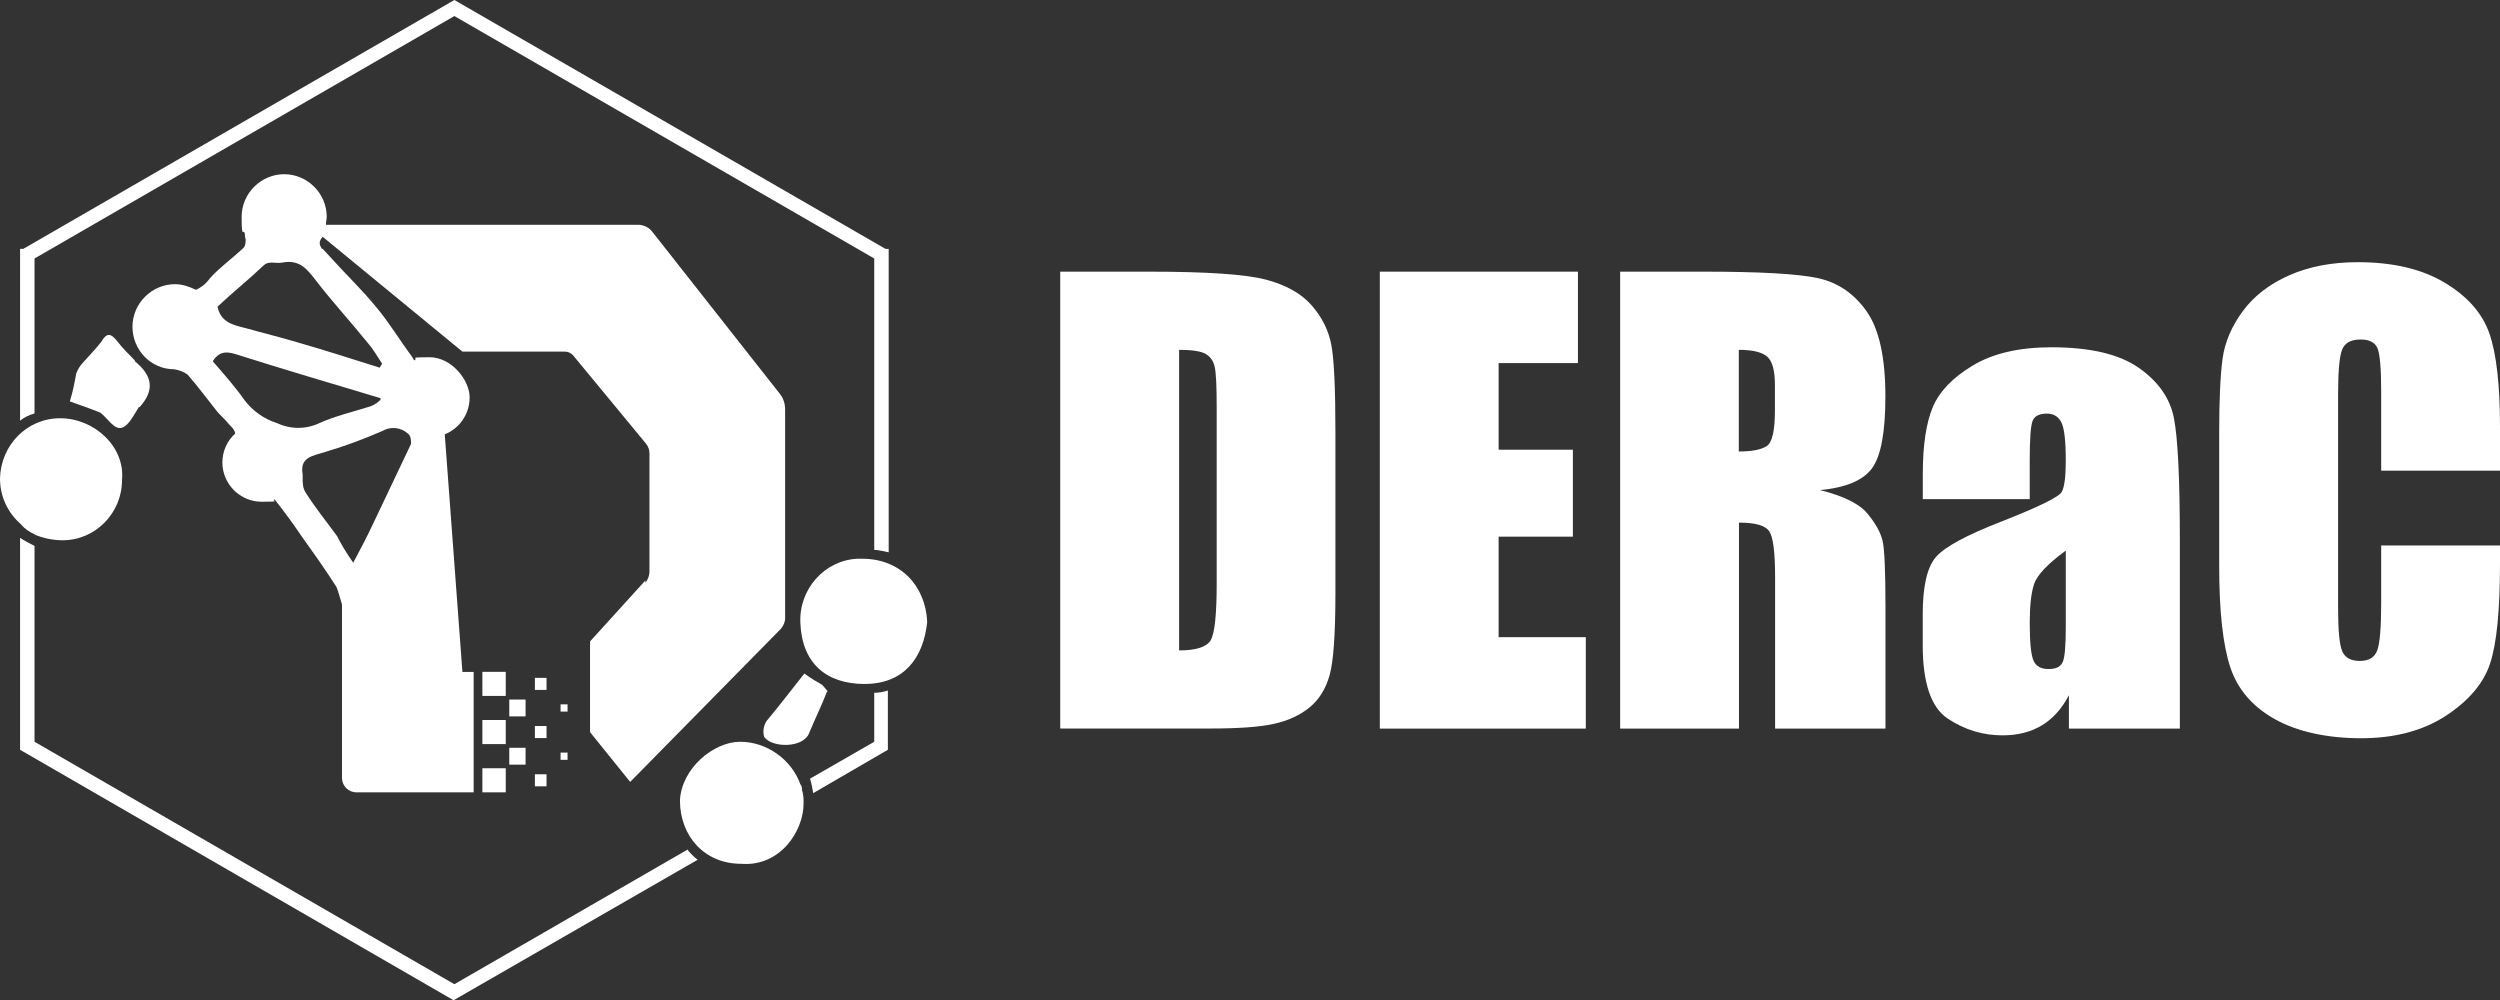 <?xml version="1.0" encoding="UTF-8"?>
<svg id="_レイヤー_1" data-name="レイヤー 1" xmlns="http://www.w3.org/2000/svg" version="1.1" viewBox="0 0 311.42 124.6">
  <rect x="0" y="0" width="311.42" height="124.6" fill="#333333" stroke="none"/>
  <defs>
    <style>
      .cls-1 {
        fill: #fff;
        stroke-width: 0px;
      }
    </style>
  </defs>
  <g>
    <path class="cls-1" d="M107.4,69.6h-.6c-4.1.2-7.3,3.8-7.1,8,.2,5,3.2,7.6,8,7.6s7.3-3.1,7.8-7.7c-.2-4.6-3.4-7.9-8.1-7.9Z"/>
    <path class="cls-1" d="M103.1,86.1c-.2-.2-.4-.5-.7-.8-.7-.4-1.4-.8-2.2-1.4-1.6,2-3.1,4-4.7,5.9-.4.6-.5,1.4-.3,2,1,1.4,4.9,1.4,5.6-.5.7-1.7,1.5-3.3,2.2-5.1l.1-.1Z"/>
    <path class="cls-1" d="M14.6,42.5c-.8-1-1.3-1.1-2,.1-.7.9-1.5,1.7-2.2,2.5-.4.4-.7.9-.9,1.4-.2,1.1-.4,2.2-.8,3.5l2.5.9c.5.2.8.3,1.3.5.9.7,1.7,2.1,2.6,1.9.9-.2,1.5-1.5,2.2-2.6h.1c1.9-2.1,1.6-3.9-.6-5.7v-.1c-.8-.8-1.5-1.5-2.2-2.4Z"/>
    <path class="cls-1" d="M4.3,32.2L56.6,2l52.3,30.2v36.3c.6,0,1.2.2,1.8.3V31h-.4L56.6,0,2.9,31h-.4v21.4c.5-.4,1.1-.7,1.8-.9v-19.3Z"/>
    <path class="cls-1" d="M99.7,97.7c-1.1-3.1-4.2-5.3-7.5-5.3s-7.3,3.3-7.5,7.3c0,4.5,3.1,7.9,7.6,7.9,4.9.4,7.8-4.1,7.8-7.5,0-.6,0-1.1-.2-1.7,0-.2,0-.5-.2-.7Z"/>
    <path class="cls-1" d="M4.4,66.6h-.1c1,.4,2.2.7,3.5.7,4.1,0,7.4-3.4,7.4-7.5.4-4.2-3.5-7.7-7.7-7.7S.1,55.5,0,59.6c0,2.3,1,4.3,2.6,5.7.5.6,1.1,1,1.8,1.3Z"/>
    <path class="cls-1" d="M110.6,86v.02s.07-.01.1-.02h-.1Z"/>
    <path class="cls-1" d="M108.9,92.4l-8,4.6c.2.6.3,1.2.4,1.8l9.3-5.4v-7.38c-.57.18-1.13.28-1.7.28v6.1Z"/>
    <path class="cls-1" d="M85.63,105.84l-29.03,16.76L4.3,92.4v-24.4c-.6-.3-1.2-.6-1.8-1v26.4l54,31.2,30.4-17.5c-.49-.39-.88-.78-1.27-1.26Z"/>
    <path class="cls-1" d="M85.6,105.8s.02.02.03.04l.07-.04h-.1Z"/>
    <path class="cls-1" d="M73.5,79.9v11.3l5,6.2,18.8-19.1c.3-.4.5-.8.5-1.3v-26c0-.7-.2-1.4-.7-2l-15.9-20.2c-.4-.5-1.1-.8-1.7-.8h-38.9c0-.4.1-.7.1-1,0-2.9-2.4-5.3-5.3-5.3s-5.3,2.4-5.3,5.3.2,1.4.4,2.1c0,.2,0,.4.1.7,0,.4,0,.9-.4,1.2-1.3,1.2-2.8,2.3-4,3.6-.5.7-1.1,1.2-1.8,1.5-.8-.4-1.7-.7-2.6-.7-2.9,0-5.3,2.4-5.3,5.3s2.3,5.3,5.2,5.3c.6.1,1.2.3,1.7.7,1.3,1.5,2.4,3,3.6,4.5.4.5.9.9,1.4,1.5.3.4.8.7.9,1.3-1,.9-1.6,2.2-1.6,3.6,0,2.7,2.2,4.9,4.9,4.9s1.1-.1,1.6-.3c1.1,1.4,2.3,3,3.3,4.5,1.5,2.1,3,4.2,4.4,6.4.1.2.4,1.1.7,2.2v21.6c0,1,.8,1.8,1.8,1.8h14.6v-15h-1.4l-2.2-29.6c1.8-.7,3.1-2.5,3.1-4.6s-2.2-5-5-5-1.3.1-1.9.4c-.1-.2-.2-.3-.3-.5-1.5-2-2.8-4.2-4.4-6.1-1.7-2.1-3.7-4-5.5-6-.4-.4-.8-.9-1.2-1.3-.2,0-.2-.2-.2-.2-.3-.4-.2-.9.2-1.3l17.4,14.3h12.7c.5,0,.9.2,1.2.6l9,10.9c.3.4.4.8.4,1.2v14.7c0,.5-.2,1-.5,1.4v-.3l-6.9,7.6ZM34.5,52.7c-1.6-.5-3-1.5-4-2.8-1.2-1.7-2.6-3.3-4-4.9.7-1.1,1.5-1.3,2.8-.9,6,1.9,12.1,3.7,18.1,5.5v.2c-.3.3-.7.6-1.2.8-2.2.7-4.4,1.2-6.4,2.1-1.7.8-3.6.8-5.3,0ZM50.8,54c.4.3.4.8.4,1.3-1.6,3.4-3.2,6.7-4.8,10.1-.7,1.5-1.5,3-2.4,4.7-.9-1.3-1.5-2.3-2-3.3-1.3-1.8-2.7-3.5-3.9-5.4-.4-.6-.4-1.2-.4-1.9v-.4c-.4-2.2,1.3-2.3,2.8-2.8,2.4-.7,4.8-1.6,7.1-2.6,1-.6,2.3-.5,3.2.3ZM45.8,42.7c.7.8,1.2,1.7,1.8,2.6l-.3.5c-3.5-1.1-6.9-2.2-10.4-3.2-2-.6-4.1-1.1-6.2-1.7-1.6-.4-3.2-.7-3.6-2.7,1.8-1.7,3.8-3.3,5.7-5.1.7-.7,1.6-.2,2.4-.4,2.2-.4,3.1.9,4.2,2.3,2,2.6,4.3,5.1,6.4,7.7Z"/>
    <rect class="cls-1" x="69.83" y="87.74" width=".87" height=".9"/>
    <rect class="cls-1" x="69.83" y="93.75" width=".87" height=".9"/>
    <rect class="cls-1" x="66.63" y="84.44" width="1.45" height="1.5"/>
    <rect class="cls-1" x="66.63" y="96.45" width="1.45" height="1.5"/>
    <rect class="cls-1" x="66.63" y="90.44" width="1.45" height="1.5"/>
    <rect class="cls-1" x="63.44" y="87.14" width="2.03" height="2.1"/>
    <rect class="cls-1" x="63.44" y="93.15" width="2.03" height="2.1"/>
    <rect class="cls-1" x="60.09" y="83.69" width="2.91" height="3"/>
    <rect class="cls-1" x="60.09" y="89.69" width="2.91" height="3"/>
    <rect class="cls-1" x="60.09" y="95.7" width="2.91" height="3"/>
  </g>
  <g>
    <path class="cls-1" d="M132.08,33.84h11.07c7.15,0,11.98.33,14.5.98,2.52.66,4.44,1.73,5.75,3.23,1.31,1.5,2.13,3.17,2.46,5.01.33,1.84.49,5.46.49,10.85v19.93c0,5.11-.24,8.53-.72,10.25s-1.32,3.07-2.51,4.04c-1.2.97-2.67,1.65-4.43,2.04s-4.41.58-7.95.58h-18.67v-56.92ZM146.88,43.58v37.44c2.13,0,3.45-.43,3.94-1.28.49-.86.74-3.18.74-6.98v-22.11c0-2.58-.08-4.23-.25-4.96-.16-.73-.54-1.26-1.12-1.6-.59-.34-1.69-.51-3.3-.51Z"/>
    <path class="cls-1" d="M171.88,33.84h24.68v11.39h-9.88v10.79h9.25v10.83h-9.25v12.52h10.86v11.39h-25.66v-56.92Z"/>
    <path class="cls-1" d="M201.8,33.84h10.48c6.98,0,11.71.27,14.19.81,2.47.54,4.49,1.92,6.05,4.13s2.34,5.75,2.34,10.6c0,4.43-.55,7.41-1.65,8.93-1.1,1.52-3.27,2.44-6.5,2.74,2.93.73,4.9,1.7,5.91,2.92,1.01,1.22,1.63,2.34,1.88,3.36s.37,3.83.37,8.42v15.01h-13.75v-18.91c0-3.05-.24-4.93-.72-5.66-.48-.73-1.74-1.09-3.78-1.09v25.66h-14.8v-56.92ZM216.6,43.58v12.66c1.66,0,2.83-.23,3.5-.69s1-1.94,1-4.45v-3.13c0-1.8-.32-2.99-.97-3.55s-1.82-.84-3.53-.84Z"/>
    <path class="cls-1" d="M252.84,62.18h-13.32v-3.13c0-3.61.42-6.39,1.25-8.35.83-1.96,2.5-3.69,5.01-5.19,2.51-1.5,5.77-2.25,9.77-2.25,4.8,0,8.43.85,10.86,2.55,2.44,1.7,3.9,3.79,4.39,6.26.49,2.47.74,7.56.74,15.28v23.41h-13.82v-4.16c-.87,1.67-1.99,2.92-3.36,3.75-1.37.83-3.01,1.25-4.9,1.25-2.48,0-4.76-.7-6.84-2.09s-3.11-4.45-3.11-9.16v-3.83c0-3.49.55-5.87,1.65-7.14s3.83-2.74,8.19-4.43c4.66-1.83,7.16-3.06,7.49-3.69s.49-1.92.49-3.87c0-2.44-.18-4.03-.54-4.76s-.97-1.11-1.81-1.11c-.96,0-1.56.31-1.79.93-.23.62-.35,2.23-.35,4.83v4.89ZM257.34,68.58c-2.27,1.66-3.59,3.06-3.96,4.18s-.54,2.74-.54,4.85c0,2.41.16,3.97.47,4.68s.94,1.05,1.88,1.05,1.47-.28,1.74-.83c.27-.55.4-2,.4-4.34v-9.6Z"/>
    <path class="cls-1" d="M311.42,58.63h-14.8v-9.89c0-2.88-.16-4.67-.47-5.38s-1.01-1.07-2.09-1.07c-1.22,0-1.99.43-2.32,1.3-.33.87-.49,2.74-.49,5.62v26.44c0,2.77.16,4.57.49,5.41s1.07,1.27,2.21,1.27,1.82-.42,2.16-1.27c.34-.85.51-2.83.51-5.96v-7.15h14.8v2.22c0,5.89-.42,10.07-1.25,12.53-.83,2.46-2.67,4.62-5.52,6.48-2.85,1.85-6.36,2.78-10.53,2.78s-7.91-.79-10.72-2.36-4.68-3.74-5.59-6.52-1.37-6.96-1.37-12.53v-16.63c0-4.1.14-7.18.42-9.23.28-2.05,1.12-4.03,2.51-5.92s3.33-3.39,5.8-4.48,5.31-1.63,8.53-1.63c4.36,0,7.96.84,10.79,2.53,2.84,1.69,4.7,3.79,5.59,6.3.89,2.52,1.34,6.43,1.34,11.74v5.41Z"/>
  </g>
</svg>